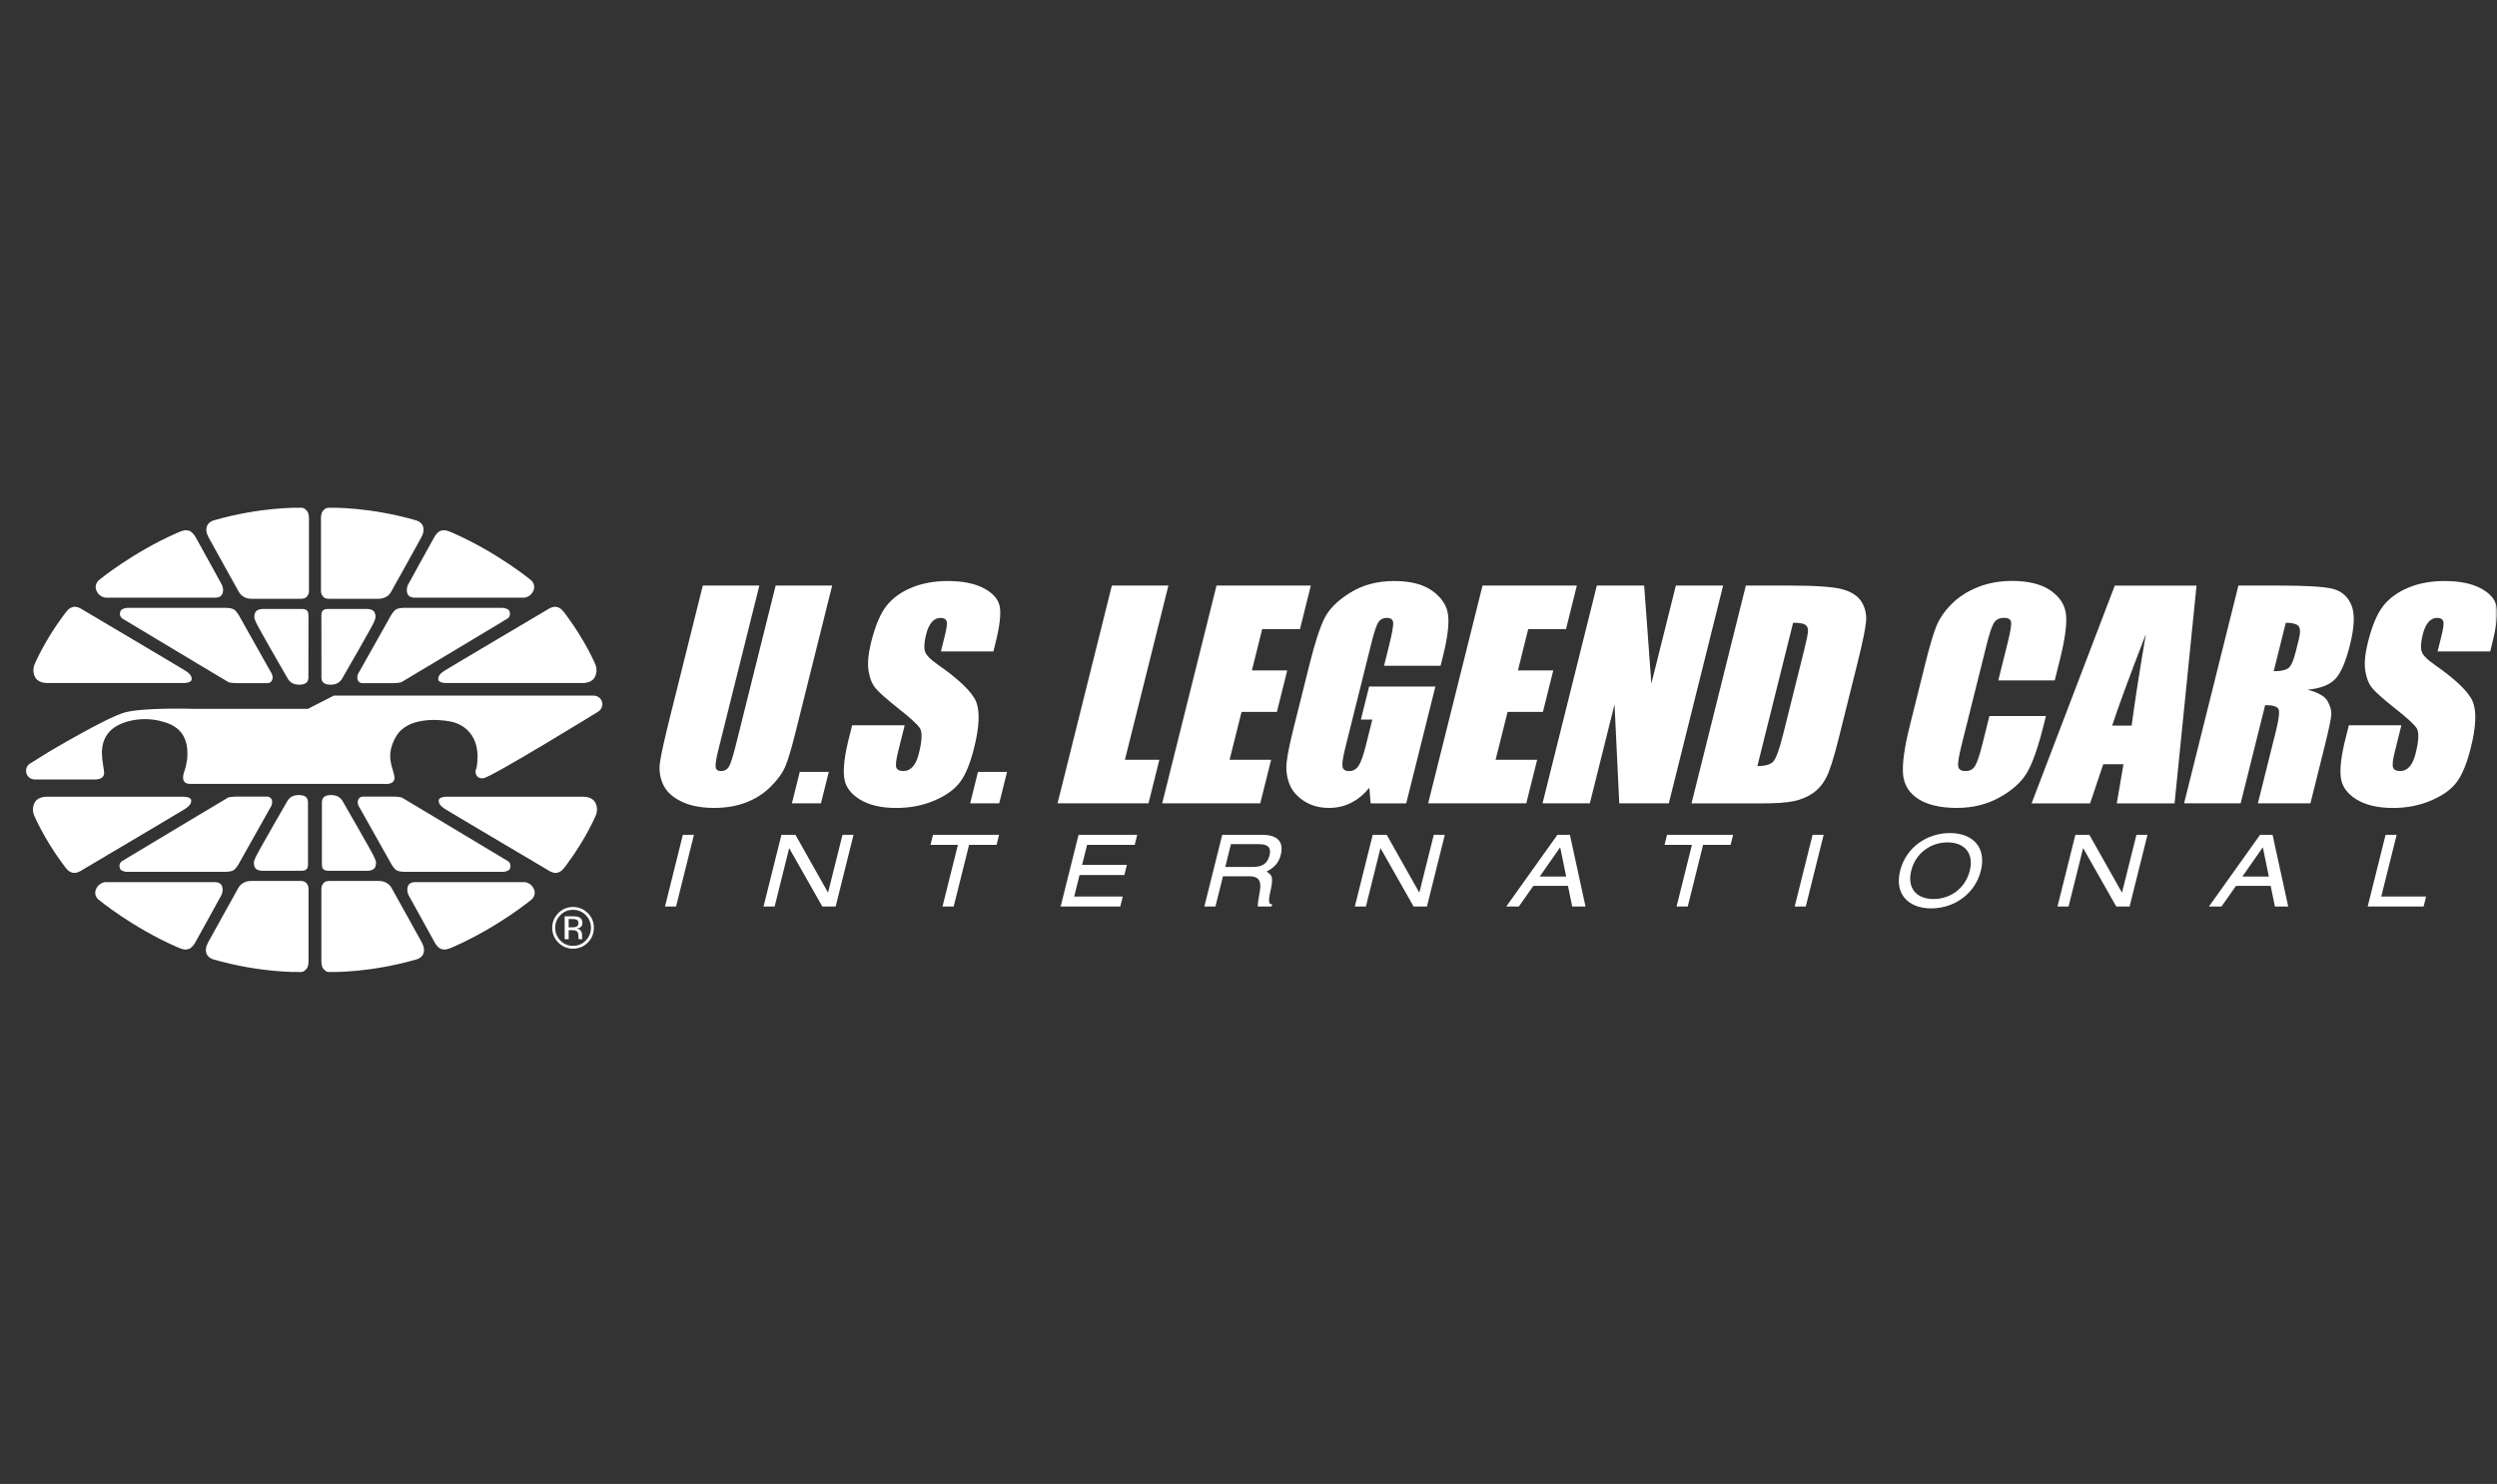 <svg width="604" height="359" viewBox="0 0 604 359" fill="none" xmlns="http://www.w3.org/2000/svg">
<rect x="0" y="0" width="604" height="359" fill="#333333" stroke="none"/>
<mask id="mask0_2662_2344" style="mask-type:luminance" maskUnits="userSpaceOnUse" x="0" y="118" width="604" height="122">
<path d="M604 118.5H0V239.5H604V118.5Z" fill="white"/>
</mask>
<g mask="url(#mask0_2662_2344)">
<path d="M201.293 141.66L192.506 176.87C191.508 180.866 190.678 183.671 190.017 185.284C189.356 186.897 188.178 188.558 186.471 190.267C184.764 191.977 182.757 193.265 180.449 194.143C178.14 195.022 175.568 195.455 172.731 195.455C169.593 195.455 166.949 194.938 164.797 193.89C162.657 192.843 161.191 191.495 160.421 189.822C159.652 188.149 159.376 186.391 159.628 184.537C159.868 182.684 160.734 178.784 162.225 172.837L170.002 141.66H183.682L173.825 181.167C173.248 183.466 173.007 184.935 173.104 185.573C173.2 186.211 173.621 186.536 174.378 186.536C175.243 186.536 175.893 186.187 176.313 185.476C176.734 184.766 177.275 183.105 177.936 180.481L187.625 141.66H201.305H201.293Z" fill="white"/>
<path d="M200.476 186.74L198.576 194.348H191.556L193.455 186.74H200.476Z" fill="white"/>
<path d="M240.302 157.609H227.596L228.569 153.709C229.026 151.892 229.158 150.724 228.954 150.23C228.75 149.737 228.269 149.484 227.511 149.484C226.694 149.484 225.985 149.821 225.396 150.495C224.807 151.169 224.338 152.193 224.001 153.553C223.568 155.31 223.472 156.634 223.725 157.525C223.953 158.416 224.975 159.487 226.79 160.751C231.971 164.374 235.073 167.336 236.07 169.659C237.068 171.982 236.924 175.726 235.638 180.89C234.7 184.645 233.57 187.414 232.248 189.184C230.925 190.965 228.858 192.458 226.045 193.661C223.232 194.865 220.154 195.467 216.813 195.467C213.146 195.467 210.201 194.769 207.953 193.385C205.705 192 204.455 190.231 204.19 188.076C203.926 185.933 204.287 182.876 205.26 178.928L206.126 175.473H218.832L217.233 181.889C216.741 183.863 216.608 185.139 216.813 185.693C217.029 186.258 217.594 186.535 218.508 186.535C219.421 186.535 220.179 186.174 220.804 185.464C221.429 184.754 221.922 183.682 222.27 182.274C223.04 179.168 223.124 177.146 222.523 176.183C221.898 175.232 220.154 173.631 217.318 171.404C214.481 169.153 212.629 167.516 211.788 166.493C210.934 165.47 210.369 164.061 210.093 162.268C209.816 160.462 210.033 158.163 210.718 155.37C211.728 151.338 212.978 148.389 214.469 146.523C215.959 144.657 217.991 143.201 220.551 142.141C223.112 141.094 226.009 140.564 229.266 140.564C232.825 140.564 235.698 141.142 237.922 142.286C240.134 143.441 241.432 144.886 241.804 146.631C242.177 148.377 241.853 151.35 240.807 155.527L240.29 157.609H240.302Z" fill="white"/>
<path d="M243.595 186.74L241.696 194.348H234.676L236.563 186.74H243.595Z" fill="white"/>
<path d="M282.628 141.66L272.11 183.803H280.44L277.808 194.348H255.809L268.948 141.66H282.628Z" fill="white"/>
<path d="M294.265 141.66H317.081L314.448 152.205H305.312L302.824 162.196H311.371L308.87 172.223H300.323L297.426 183.803H307.476L304.843 194.348H281.125L294.265 141.66Z" fill="white"/>
<path d="M348.468 161.064H334.788L335.978 156.285C336.723 153.276 337.072 151.386 337 150.628C336.927 149.869 336.411 149.484 335.437 149.484C334.595 149.484 333.934 149.809 333.465 150.459C332.997 151.109 332.432 152.782 331.758 155.467L325.447 180.757C324.858 183.117 324.618 184.682 324.738 185.428C324.858 186.174 325.375 186.547 326.277 186.547C327.275 186.547 328.056 186.126 328.621 185.283C329.186 184.441 329.775 182.792 330.388 180.336L331.951 174.089H329.186L331.181 166.084H347.206L340.149 194.36H331.554L331.23 190.58C329.895 192.205 328.417 193.433 326.782 194.239C325.159 195.058 323.38 195.455 321.456 195.455C319.16 195.455 317.141 194.901 315.422 193.782C313.691 192.662 312.513 191.278 311.888 189.629C311.262 187.98 311.034 186.246 311.226 184.441C311.419 182.635 311.972 179.915 312.873 176.291L316.78 160.643C318.042 155.611 319.22 151.952 320.326 149.677C321.432 147.402 323.512 145.307 326.553 143.417C329.595 141.515 333.153 140.564 337.228 140.564C341.303 140.564 344.357 141.383 346.592 143.032C348.816 144.681 350.055 146.643 350.295 148.906C350.535 151.169 350.115 154.468 349.033 158.777L348.468 161.052V161.064Z" fill="white"/>
<path d="M358.613 141.66H381.43L378.797 152.205H369.661L367.172 162.196H375.719L373.219 172.223H364.672L361.775 183.803H371.825L369.192 194.348H345.462L358.613 141.66Z" fill="white"/>
<path d="M416.808 141.66L403.669 194.348H391.684L390.542 170.405L384.567 194.348H373.123L386.262 141.66H397.706L399.449 165.386L405.376 141.66H416.808Z" fill="white"/>
<path d="M433.733 150.676L425.09 185.332C427.062 185.332 428.372 184.935 429.021 184.14C429.67 183.346 430.439 181.191 431.317 177.676L436.426 157.2C437.015 154.817 437.328 153.288 437.34 152.614C437.352 151.94 437.135 151.447 436.666 151.134C436.198 150.821 435.224 150.664 433.721 150.664L433.733 150.676ZM422.301 141.66H432.531C439.143 141.66 443.53 141.961 445.706 142.575C447.882 143.189 449.409 144.176 450.274 145.572C451.14 146.957 451.512 148.509 451.392 150.207C451.272 151.916 450.587 155.25 449.349 160.246L444.745 178.699C443.566 183.43 442.557 186.596 441.715 188.185C440.874 189.774 439.792 191.026 438.458 191.928C437.123 192.831 435.609 193.457 433.89 193.818C432.17 194.179 429.682 194.36 426.412 194.36H409.162L422.301 141.672V141.66Z" fill="white"/>
<path d="M497.048 164.603H483.368L485.652 155.443C486.313 152.783 486.59 151.121 486.458 150.459C486.325 149.797 485.76 149.472 484.775 149.472C483.645 149.472 482.827 149.87 482.322 150.676C481.818 151.483 481.24 153.216 480.567 155.888L474.461 180.36C473.823 182.924 473.559 184.585 473.667 185.368C473.775 186.15 474.364 186.535 475.422 186.535C476.48 186.535 477.201 186.15 477.718 185.356C478.223 184.573 478.848 182.732 479.57 179.843L481.216 173.222H494.896L494.38 175.28C493.021 180.733 491.675 184.597 490.328 186.885C488.994 189.172 486.794 191.17 483.729 192.879C480.663 194.601 477.213 195.455 473.355 195.455C469.496 195.455 466.226 194.733 463.99 193.276C461.754 191.82 460.528 189.81 460.324 187.246C460.119 184.67 460.66 180.806 461.947 175.642L465.781 160.246C466.731 156.454 467.573 153.601 468.306 151.699C469.039 149.797 470.265 147.968 471.996 146.21C473.727 144.453 475.855 143.068 478.391 142.057C480.928 141.046 483.681 140.541 486.65 140.541C490.677 140.541 493.815 141.323 496.038 142.876C498.274 144.441 499.513 146.379 499.753 148.714C499.993 151.037 499.501 154.66 498.274 159.584L497.024 164.591L497.048 164.603Z" fill="white"/>
<path d="M515.621 175.545C516.414 169.575 517.568 162.196 519.059 153.42C515.152 163.508 512.435 170.887 510.909 175.545H515.621ZM531.32 141.672L526.007 194.36H512.027L513.649 184.886H508.757L505.571 194.36H491.422L511.546 141.672H531.32Z" fill="white"/>
<path d="M552.91 150.676L549.989 162.388C551.528 162.388 552.658 162.172 553.379 161.75C554.1 161.329 554.749 159.957 555.326 157.634L556.048 154.733C556.468 153.059 556.444 151.964 555.975 151.446C555.507 150.929 554.485 150.664 552.898 150.664L552.91 150.676ZM541.478 141.66H551.167C557.622 141.66 561.938 141.913 564.09 142.406C566.254 142.9 567.792 144.176 568.718 146.234C569.656 148.281 569.559 151.555 568.429 156.045C567.408 160.149 566.205 162.906 564.835 164.314C563.465 165.723 561.253 166.565 558.187 166.854C560.724 167.528 562.323 168.431 562.972 169.551C563.621 170.682 563.945 171.717 563.933 172.656C563.933 173.595 563.393 176.195 562.335 180.445L558.873 194.336H546.166L550.53 176.833C551.227 174.017 551.444 172.271 551.167 171.597C550.891 170.923 549.809 170.586 547.921 170.586L541.995 194.336H528.315L541.454 141.648L541.478 141.66Z" fill="white"/>
<path d="M602.329 157.609H589.623L590.596 153.709C591.053 151.892 591.174 150.724 590.981 150.23C590.777 149.737 590.296 149.484 589.539 149.484C588.709 149.484 588.012 149.821 587.423 150.495C586.834 151.169 586.365 152.193 586.028 153.553C585.596 155.31 585.5 156.634 585.752 157.525C585.98 158.416 587.002 159.487 588.817 160.751C594.011 164.374 597.1 167.336 598.098 169.659C599.095 171.982 598.963 175.726 597.665 180.89C596.727 184.645 595.597 187.414 594.275 189.184C592.953 190.965 590.885 192.458 588.072 193.661C585.259 194.865 582.182 195.467 578.84 195.467C575.185 195.467 572.228 194.769 569.98 193.385C567.744 192 566.482 190.231 566.218 188.076C565.953 185.933 566.314 182.876 567.3 178.928L568.165 175.473H580.871L579.273 181.889C578.78 183.863 578.648 185.139 578.864 185.693C579.08 186.258 579.645 186.535 580.559 186.535C581.473 186.535 582.23 186.174 582.855 185.464C583.48 184.754 583.973 183.682 584.321 182.274C585.091 179.168 585.175 177.146 584.574 176.183C583.949 175.232 582.206 173.631 579.369 171.404C576.532 169.153 574.681 167.516 573.839 166.493C572.986 165.47 572.421 164.061 572.144 162.268C571.868 160.462 572.072 158.163 572.781 155.37C573.791 151.338 575.041 148.389 576.532 146.523C578.022 144.657 580.054 143.201 582.614 142.141C585.175 141.094 588.084 140.564 591.33 140.564C594.888 140.564 597.773 141.142 599.985 142.286C602.197 143.441 603.495 144.886 603.868 146.631C604.24 148.377 603.916 151.35 602.87 155.527L602.353 157.609H602.329Z" fill="white"/>
<path d="M160.854 219.314L165.182 201.956H167.863L163.535 219.314H160.854Z" fill="white"/>
<path d="M198.913 219.314L190.895 205.182L187.373 219.314H184.692L189.02 201.956H192.41L200.296 215.955L203.794 201.956H206.463L202.135 219.314H198.913Z" fill="white"/>
<path d="M227.98 219.314L231.706 204.399H225.071L225.684 201.956H241.672L241.059 204.399H234.411L230.685 219.314H227.98Z" fill="white"/>
<path d="M256.554 219.314L260.894 201.956H275.079L274.478 204.399H262.961L261.747 209.238H272.59L271.977 211.682H261.134L259.836 216.894H271.593L270.98 219.314H256.554Z" fill="white"/>
<path d="M303.04 209.732C304.963 209.732 306.526 209.19 307.079 206.975C307.632 204.76 306.358 204.219 304.41 204.219H297.751L296.38 209.744H303.028L303.04 209.732ZM294 219.314H291.319L295.647 201.956H305.216C308.461 201.956 310.709 203.183 309.808 206.795C309.327 208.745 308.221 209.912 306.346 210.875C306.947 211.188 307.464 211.598 307.632 212.284C308.005 214.234 306.61 217.002 307.067 218.423C307.127 218.712 307.404 218.736 307.716 218.736L307.572 219.314H304.242C304.242 216.196 306.538 211.995 302.247 211.995H295.827L294 219.314Z" fill="white"/>
<path d="M341.94 219.314L333.922 205.182L330.4 219.314H327.719L332.047 201.956H335.425L343.323 215.955L346.821 201.956H349.489L345.162 219.314H341.94Z" fill="white"/>
<path d="M377.39 204.977L372.449 212.055H378.845L377.39 204.977ZM370.899 214.318L367.389 219.314H364.347L376.729 201.956H379.746L383.521 219.314H380.299L379.277 214.318H370.887H370.899Z" fill="white"/>
<path d="M405.544 219.314L409.258 204.399H402.635L403.236 201.956H419.224L418.623 204.399H411.963L408.249 219.314H405.544Z" fill="white"/>
<path d="M434.118 219.314L438.445 201.956H441.126L436.798 219.314H434.118Z" fill="white"/>
<path d="M471.107 203.797C466.972 203.797 463.353 206.421 462.308 210.646C461.262 214.86 463.57 217.496 467.693 217.496C471.816 217.496 475.423 214.872 476.468 210.646C477.514 206.433 475.206 203.797 471.107 203.797ZM467.128 219.759C461.67 219.759 458.196 216.376 459.627 210.646C461.057 204.917 466.214 201.534 471.672 201.534C477.13 201.534 480.568 204.941 479.149 210.646C477.731 216.34 472.61 219.759 467.128 219.759Z" fill="white"/>
<path d="M511.906 219.314L503.888 205.182L500.366 219.314H497.686L502.013 201.956H505.391L513.289 215.955L516.787 201.956H519.456L515.128 219.314H511.906Z" fill="white"/>
<path d="M547.356 204.977L542.416 212.055H548.811L547.356 204.977ZM540.865 214.318L537.355 219.314H534.313L546.695 201.956H549.712L553.499 219.314H550.277L549.256 214.318H540.865Z" fill="white"/>
<path d="M572.721 219.314L577.049 201.956H579.73L576.003 216.894H586.846L586.245 219.314H572.721Z" fill="white"/>
<mask id="mask1_2662_2344" style="mask-type:luminance" maskUnits="userSpaceOnUse" x="0" y="118" width="153" height="122">
<path d="M152.367 118.5H0V239.5H152.367V118.5Z" fill="white"/>
</mask>
<g mask="url(#mask1_2662_2344)">
<path d="M145.707 170.382C145.707 169.37 144.986 168.528 144.025 168.335C143.832 168.287 143.712 168.287 143.712 168.287H80.746L74.483 171.489H46.906C46.906 171.489 34.512 171.092 29.992 172.416C25.46 173.752 11.6 182.022 11.6 182.022C11.6 182.022 8.306 184.104 7.453 184.61C6.768 184.959 6.299 185.657 6.299 186.476C6.299 187.631 7.236 188.57 8.39 188.57C8.451 188.57 8.511 188.57 8.571 188.57C8.643 188.57 8.727 188.57 8.811 188.57H22.66C22.66 188.57 25.316 188.835 25.184 186.837C25.052 184.839 23.417 180.096 26.651 176.834C29.079 174.342 34.38 173.319 38.78 174.426C41.689 175.16 45.764 176.641 45.307 183.37C45.307 183.37 45.043 185.368 44.646 186.44C44.249 187.511 43.709 189.641 45.98 189.641H92.875C92.875 189.641 95.676 190.039 95.411 187.908C95.147 185.777 93.019 182.973 95.808 178.17C98.609 173.367 106.11 174.005 108.911 174.535C111.712 175.064 115.39 177.231 115.523 182.828C115.523 182.828 115.523 185.308 115.126 186.163C114.873 186.704 114.994 188.426 116.857 188.293C118.72 188.161 144.289 172.416 144.289 172.416C144.289 172.416 144.469 172.32 144.71 172.151C145.299 171.778 145.707 171.128 145.707 170.37" fill="white"/>
<path d="M8.499 160.439C8.499 160.439 7.465 162.268 8.631 164.038C9.509 165.374 11.48 165.241 12.069 165.241H44.514C44.514 165.241 46.365 165.241 46.365 164.303C46.365 163.364 45.704 162.834 44.911 162.304C44.117 161.775 20.207 147.631 20.207 147.631C20.207 147.631 18.753 146.559 17.695 146.836C16.637 147.101 16.216 147.715 15.243 149.039C10.747 155.106 8.487 160.439 8.487 160.439" fill="white"/>
<path d="M30.774 147.053C30.774 147.053 29.416 147.185 29.163 147.787C28.911 148.389 28.911 149.183 29.62 149.653C30.329 150.122 55.213 165.001 55.213 165.001C55.213 165.001 55.73 165.265 57.208 165.265H64.493C64.493 165.265 65.659 165.434 65.912 164.266C66.104 163.351 65.431 162.461 65.431 162.461L57.785 148.858C57.785 148.858 57.136 147.727 56.499 147.39C56.006 147.137 55.141 147.053 54.504 147.053H30.786H30.774Z" fill="white"/>
<path d="M24.078 140.228C24.078 140.228 22.66 141.227 23.309 142.84C23.958 144.441 25.497 144.585 25.497 144.585H52.123C52.123 144.585 53.41 144.658 53.794 143.659C54.179 142.66 53.794 141.721 53.662 141.456C53.434 140.974 47.219 129.779 47.219 129.779C47.219 129.779 46.485 128.564 45.668 128.383C44.803 128.179 44.382 128.239 42.699 128.985C32 133.716 24.066 140.24 24.066 140.24" fill="white"/>
<path d="M74.735 125.374C74.735 125.374 74.735 124.11 74.278 123.64C73.821 123.171 73.629 122.834 72.727 122.834C71.826 122.834 62.99 122.641 51.654 125.903C51.654 125.903 50.248 126.288 49.971 127.576C49.731 128.768 50.296 129.647 50.548 130.177C50.813 130.706 57.509 142.719 57.509 142.719C57.509 142.719 57.893 143.586 58.482 144.056C59.059 144.525 59.769 144.862 60.802 144.862H72.667C72.667 144.862 73.701 144.958 74.218 144.357C74.735 143.755 74.735 143.189 74.735 142.924V125.374Z" fill="white"/>
<path d="M63.651 147.318C63.651 147.318 62.041 147.27 61.68 148.305C61.283 149.46 61.716 150.002 61.968 150.652C62.365 151.651 69.578 164.134 69.578 164.134C69.578 164.134 70.215 165.434 71.766 165.603C73.136 165.747 74.567 165.53 74.603 164.002C74.627 163.063 74.615 149.388 74.615 149.388C74.615 149.388 74.699 148.305 74.386 147.859C73.99 147.27 73.148 147.33 72.92 147.33H63.639L63.651 147.318Z" fill="white"/>
<path d="M143.868 160.439C143.868 160.439 144.902 162.268 143.736 164.038C142.859 165.374 140.887 165.241 140.298 165.241H107.853C107.853 165.241 106.002 165.241 106.002 164.303C106.002 163.364 106.663 162.834 107.457 162.304C108.25 161.775 132.16 147.631 132.16 147.631C132.16 147.631 133.614 146.559 134.672 146.836C135.73 147.101 136.151 147.715 137.125 149.039C141.608 155.106 143.88 160.439 143.88 160.439" fill="white"/>
<path d="M121.593 147.053C121.593 147.053 122.952 147.185 123.204 147.787C123.456 148.389 123.456 149.183 122.747 149.653C122.038 150.122 97.154 165.001 97.154 165.001C97.154 165.001 96.637 165.265 95.159 165.265H87.874C87.874 165.265 86.708 165.434 86.456 164.266C86.263 163.351 86.936 162.461 86.936 162.461L94.582 148.858C94.582 148.858 95.231 147.727 95.868 147.39C96.361 147.137 97.226 147.053 97.864 147.053H121.581H121.593Z" fill="white"/>
<path d="M128.289 140.228C128.289 140.228 129.707 141.227 129.058 142.84C128.409 144.441 126.87 144.585 126.87 144.585H100.244C100.244 144.585 98.957 144.658 98.573 143.659C98.188 142.66 98.573 141.721 98.705 141.456C98.933 140.974 105.148 129.779 105.148 129.779C105.148 129.779 105.869 128.564 106.699 128.383C107.564 128.179 107.985 128.239 109.668 128.985C120.367 133.716 128.301 140.24 128.301 140.24" fill="white"/>
<path d="M77.632 125.374C77.632 125.374 77.632 124.11 78.089 123.64C78.545 123.171 78.726 122.834 79.639 122.834C80.553 122.834 89.376 122.641 100.712 125.903C100.712 125.903 102.119 126.288 102.395 127.576C102.636 128.768 102.071 129.647 101.818 130.177C101.554 130.706 94.858 142.719 94.858 142.719C94.858 142.719 94.473 143.586 93.896 144.056C93.319 144.525 92.61 144.862 91.576 144.862H79.712C79.712 144.862 78.678 144.958 78.161 144.357C77.644 143.755 77.644 143.189 77.644 142.924V125.374H77.632Z" fill="white"/>
<path d="M88.716 147.318C88.716 147.318 90.326 147.27 90.675 148.305C91.072 149.46 90.639 150.002 90.386 150.652C89.99 151.651 82.777 164.134 82.777 164.134C82.777 164.134 82.14 165.434 80.589 165.603C79.219 165.747 77.788 165.53 77.752 164.002C77.728 163.063 77.74 149.388 77.74 149.388C77.74 149.388 77.656 148.305 77.969 147.859C78.365 147.27 79.207 147.33 79.435 147.33H88.716V147.318Z" fill="white"/>
<path d="M143.989 197.55C143.989 197.55 145.022 195.72 143.856 193.951C142.979 192.614 141.007 192.747 140.418 192.747H107.973C107.973 192.747 106.122 192.747 106.122 193.674C106.122 194.601 106.783 195.142 107.577 195.672C108.37 196.202 132.28 210.345 132.28 210.345C132.28 210.345 133.735 211.417 134.792 211.14C135.85 210.875 136.271 210.261 137.245 208.937C141.729 202.87 144.001 197.526 144.001 197.526" fill="white"/>
<path d="M121.713 210.935C121.713 210.935 123.072 210.803 123.324 210.201C123.577 209.599 123.577 208.805 122.867 208.335C122.158 207.866 97.274 192.988 97.274 192.988C97.274 192.988 96.757 192.723 95.279 192.723H87.994C87.994 192.723 86.828 192.554 86.576 193.722C86.383 194.637 87.056 195.515 87.056 195.515L94.702 209.118C94.702 209.118 95.351 210.261 95.988 210.586C96.481 210.839 97.347 210.923 97.984 210.923H121.701L121.713 210.935Z" fill="white"/>
<path d="M128.409 217.761C128.409 217.761 129.827 216.762 129.178 215.161C128.529 213.56 126.99 213.415 126.99 213.415H100.364C100.364 213.415 99.078 213.343 98.693 214.342C98.308 215.341 98.693 216.28 98.825 216.545C99.066 217.026 105.268 228.221 105.268 228.221C105.268 228.221 106.002 229.437 106.819 229.618C107.685 229.822 108.105 229.762 109.788 229.016C120.487 224.285 128.421 217.749 128.421 217.749" fill="white"/>
<path d="M77.74 232.615C77.74 232.615 77.74 233.879 78.197 234.348C78.654 234.818 78.846 235.155 79.748 235.155C80.649 235.155 89.485 235.347 100.821 232.085C100.821 232.085 102.227 231.7 102.504 230.412C102.744 229.22 102.179 228.342 101.927 227.812C101.662 227.282 94.966 215.269 94.966 215.269C94.966 215.269 94.582 214.402 93.993 213.933C93.416 213.463 92.707 213.126 91.673 213.126H79.808C79.808 213.126 78.774 213.03 78.257 213.632C77.74 214.234 77.74 214.799 77.74 215.064V232.615Z" fill="white"/>
<path d="M88.836 210.671C88.836 210.671 90.447 210.719 90.795 209.684C91.192 208.528 90.771 207.986 90.507 207.336C90.11 206.337 82.897 193.854 82.897 193.854C82.897 193.854 82.26 192.554 80.709 192.386C79.339 192.241 77.909 192.458 77.872 193.987C77.848 194.926 77.86 208.6 77.86 208.6C77.86 208.6 77.776 209.684 78.089 210.129C78.486 210.719 79.327 210.659 79.555 210.659H88.836V210.671Z" fill="white"/>
<path d="M8.39 197.55C8.39 197.55 7.357 195.72 8.523 193.951C9.4 192.614 11.372 192.747 11.961 192.747H44.406C44.406 192.747 46.257 192.747 46.257 193.674C46.257 194.601 45.596 195.142 44.802 195.672C44.009 196.202 20.099 210.345 20.099 210.345C20.099 210.345 18.644 211.417 17.587 211.14C16.529 210.875 16.108 210.261 15.134 208.937C10.638 202.87 8.378 197.526 8.378 197.526" fill="white"/>
<path d="M30.666 210.935C30.666 210.935 29.307 210.803 29.055 210.201C28.802 209.599 28.802 208.805 29.512 208.335C30.221 207.866 55.105 192.988 55.105 192.988C55.105 192.988 55.621 192.723 57.1 192.723H64.385C64.385 192.723 65.551 192.554 65.803 193.722C65.996 194.637 65.322 195.515 65.322 195.515L57.677 209.118C57.677 209.118 57.028 210.261 56.391 210.586C55.898 210.839 55.032 210.923 54.395 210.923H30.678L30.666 210.935Z" fill="white"/>
<path d="M23.97 217.761C23.97 217.761 22.551 216.762 23.2 215.161C23.849 213.56 25.388 213.415 25.388 213.415H52.015C52.015 213.415 53.301 213.343 53.686 214.342C54.071 215.341 53.686 216.28 53.554 216.545C53.325 217.026 47.11 228.221 47.11 228.221C47.11 228.221 46.377 229.437 45.56 229.618C44.694 229.822 44.273 229.762 42.59 229.016C31.892 224.285 23.97 217.749 23.97 217.749" fill="white"/>
<path d="M74.627 232.615C74.627 232.615 74.627 233.879 74.17 234.348C73.713 234.818 73.533 235.155 72.619 235.155C71.706 235.155 62.882 235.347 51.546 232.085C51.546 232.085 50.14 231.7 49.864 230.412C49.623 229.22 50.188 228.342 50.441 227.812C50.705 227.282 57.401 215.269 57.401 215.269C57.401 215.269 57.785 214.402 58.374 213.933C58.951 213.463 59.661 213.126 60.694 213.126H72.559C72.559 213.126 73.593 213.03 74.11 213.632C74.627 214.234 74.627 214.799 74.627 215.064V232.615Z" fill="white"/>
<path d="M63.543 210.671C63.543 210.671 61.932 210.719 61.572 209.684C61.175 208.528 61.608 207.986 61.86 207.336C62.257 206.337 69.469 193.854 69.469 193.854C69.469 193.854 70.107 192.554 71.657 192.386C73.028 192.241 74.458 192.458 74.494 193.987C74.518 194.926 74.506 208.6 74.506 208.6C74.506 208.6 74.591 209.684 74.278 210.129C73.881 210.719 73.04 210.659 72.811 210.659H63.531L63.543 210.671Z" fill="white"/>
</g>
<path fill-rule="evenodd" clip-rule="evenodd" d="M135.562 221.383C134.721 222.226 134.3 223.249 134.3 224.453C134.3 225.657 134.721 226.692 135.55 227.547C136.392 228.401 137.413 228.823 138.615 228.823C139.818 228.823 140.839 228.401 141.681 227.547C142.522 226.692 142.943 225.669 142.943 224.453C142.943 223.237 142.522 222.226 141.681 221.383C140.839 220.529 139.818 220.108 138.615 220.108C137.413 220.108 136.404 220.529 135.55 221.383M142.186 228.028C141.2 229.015 140.01 229.509 138.615 229.509C137.221 229.509 136.031 229.015 135.045 228.028C134.071 227.041 133.579 225.849 133.579 224.453C133.579 223.057 134.071 221.877 135.057 220.89C136.043 219.915 137.221 219.421 138.603 219.421C139.986 219.421 141.188 219.915 142.174 220.89C143.159 221.865 143.652 223.057 143.652 224.453C143.652 225.849 143.159 227.041 142.174 228.028M139.553 222.539C139.313 222.407 138.916 222.334 138.375 222.334H137.546V224.345H138.423C138.832 224.345 139.144 224.309 139.349 224.224C139.733 224.08 139.926 223.791 139.926 223.358C139.926 222.96 139.806 222.684 139.553 222.551M138.507 221.672C139.192 221.672 139.697 221.733 140.022 221.877C140.599 222.118 140.875 222.575 140.875 223.273C140.875 223.767 140.695 224.128 140.334 224.369C140.142 224.489 139.878 224.585 139.529 224.634C139.962 224.706 140.286 224.886 140.491 225.175C140.695 225.464 140.791 225.753 140.791 226.03V226.439C140.791 226.572 140.791 226.704 140.803 226.848C140.803 226.993 140.827 227.089 140.851 227.137L140.887 227.21H139.974C139.974 227.21 139.974 227.173 139.962 227.149C139.962 227.137 139.962 227.113 139.95 227.089L139.926 226.909V226.475C139.926 225.837 139.757 225.416 139.409 225.211C139.204 225.091 138.844 225.031 138.327 225.031H137.558V227.21H136.584V221.672H138.519H138.507Z" fill="white"/>
</g>
</svg>
